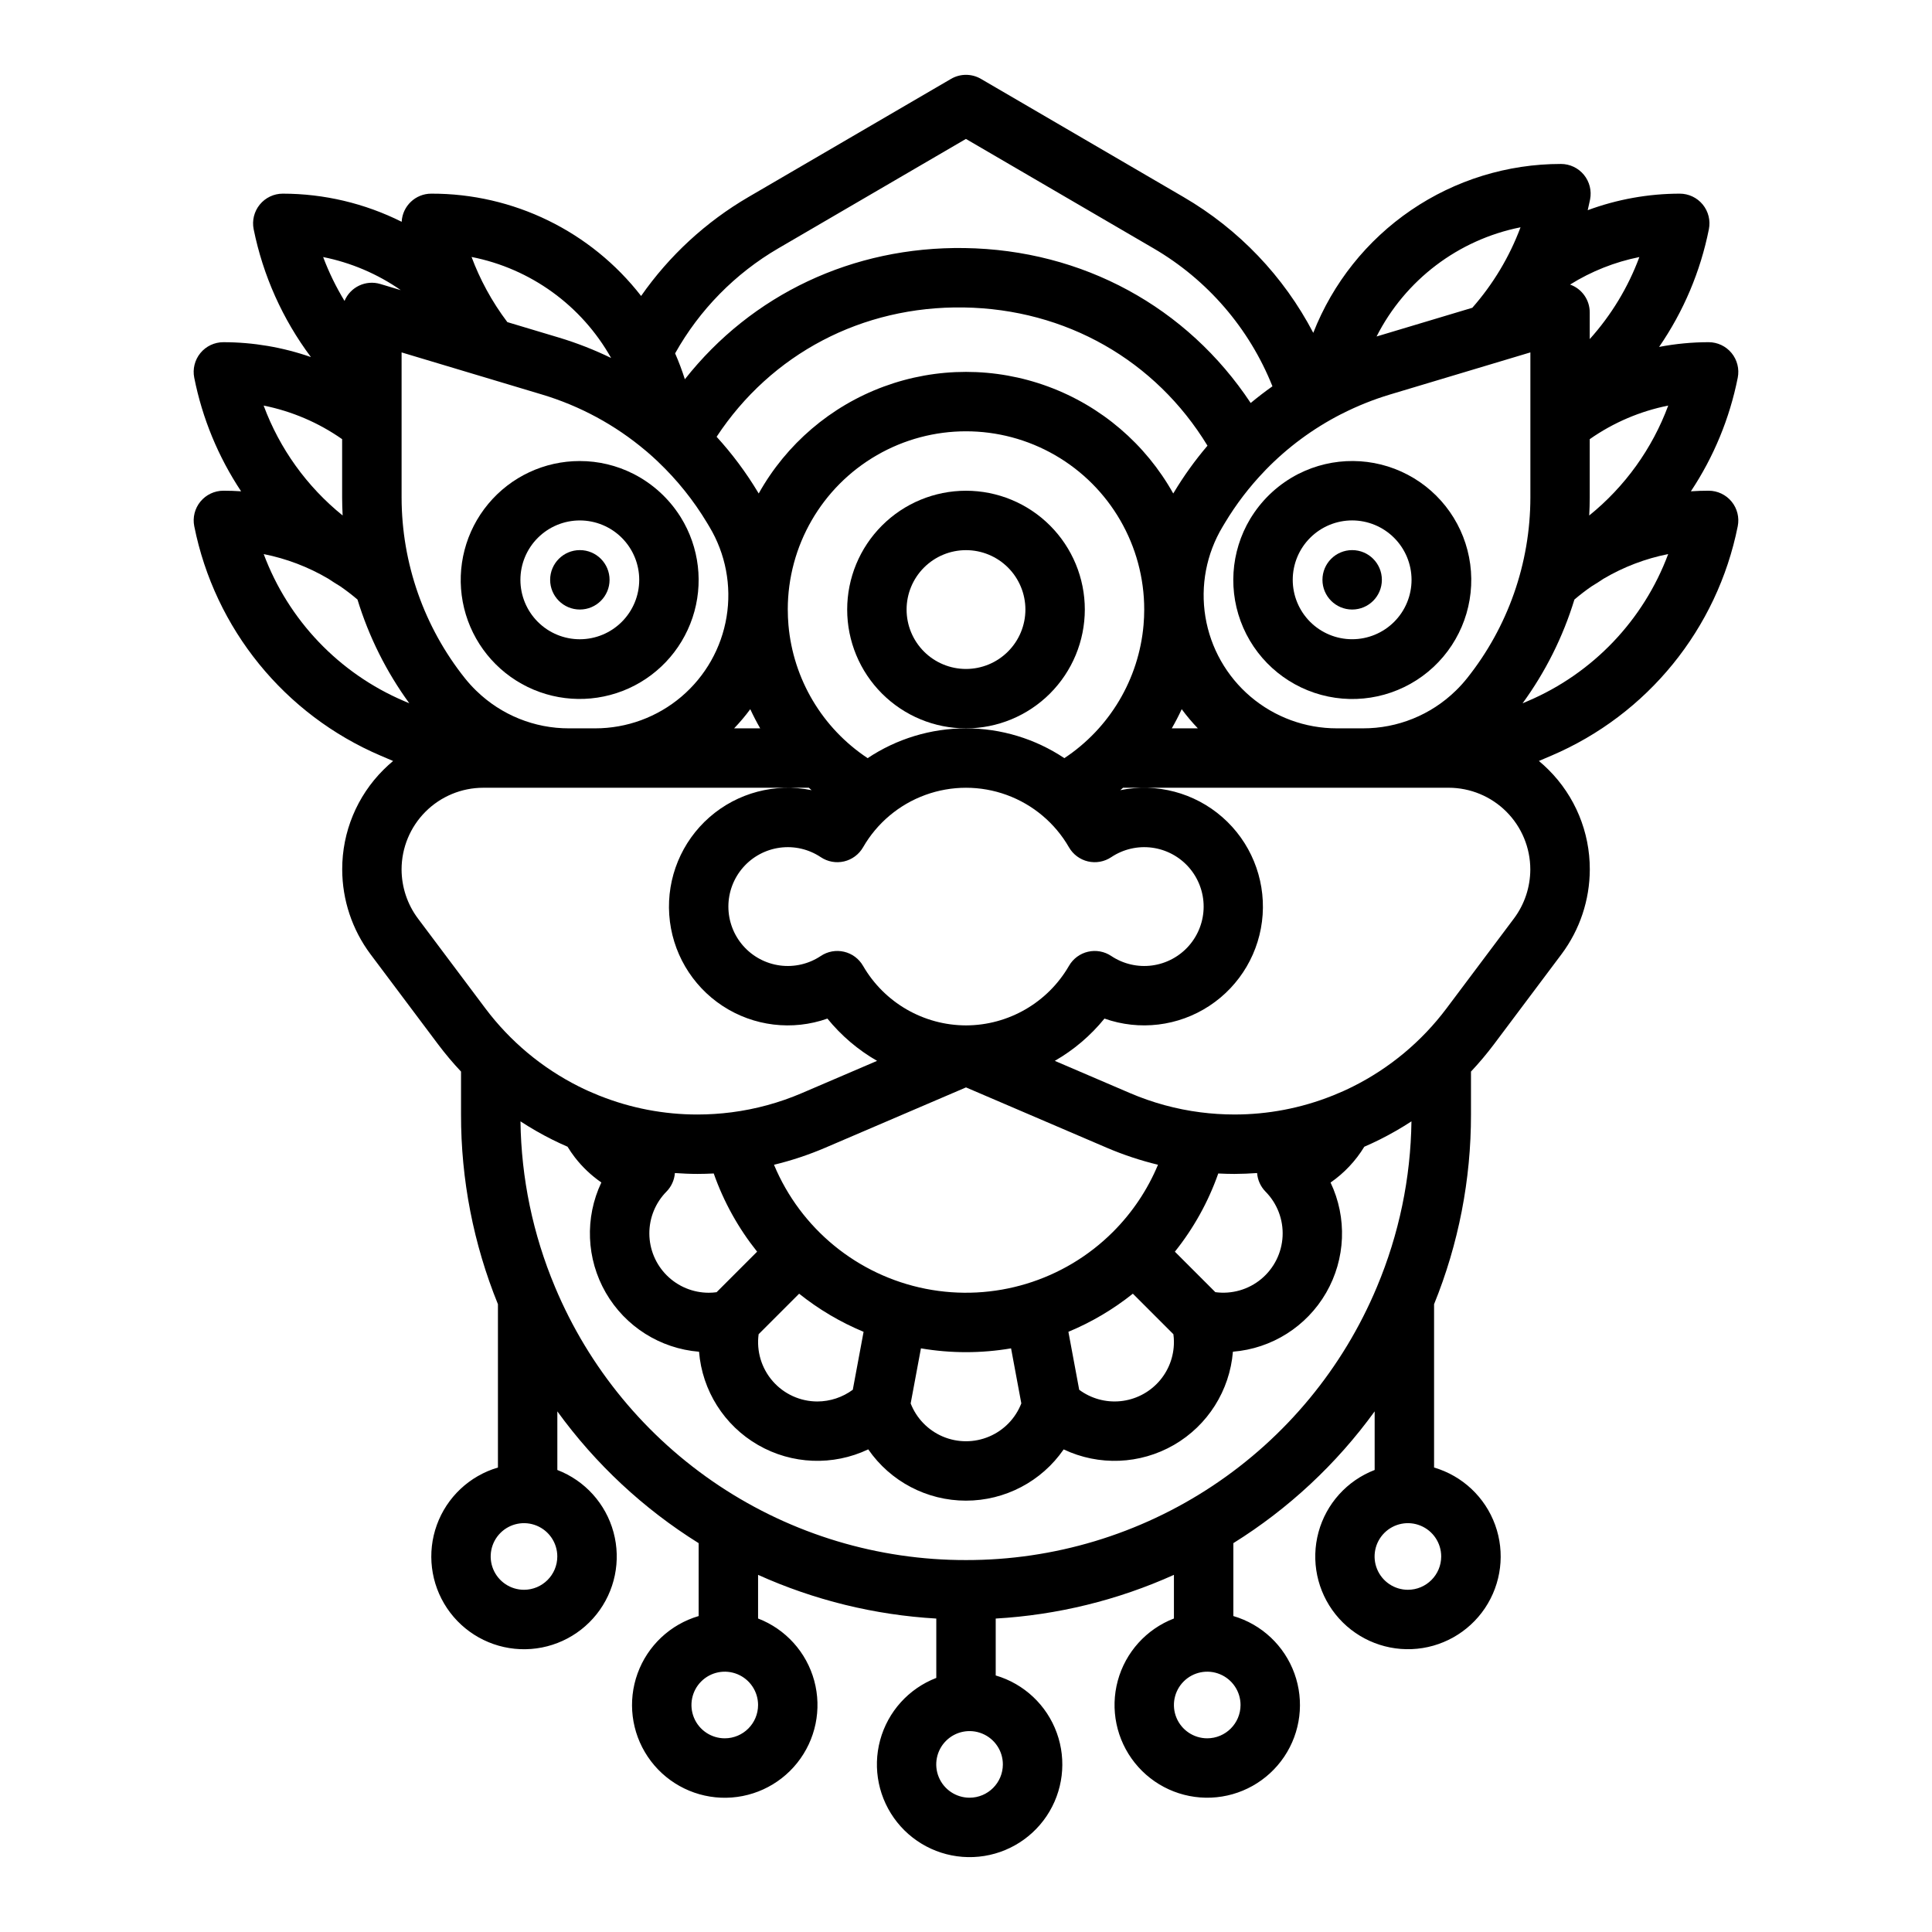 <?xml version="1.0" encoding="UTF-8"?>
<!-- Uploaded to: ICON Repo, www.iconrepo.com, Generator: ICON Repo Mixer Tools -->
<svg fill="#000000" width="800px" height="800px" version="1.1" viewBox="144 144 512 512" xmlns="http://www.w3.org/2000/svg">
 <g>
  <path d="m297.66 266.18c-9.383-0.012-18.281 4.152-24.277 11.367-6 7.211-8.473 16.719-6.754 25.941 1.723 9.219 7.461 17.195 15.656 21.758 8.195 4.566 17.996 5.242 26.742 1.848 8.746-3.394 15.523-10.508 18.496-19.406 2.973-8.895 1.824-18.652-3.125-26.621-0.066-0.105-0.133-0.211-0.203-0.316-3-4.691-7.188-8.512-12.137-11.074-0.086-0.047-0.176-0.09-0.266-0.137v0.004c-4.383-2.215-9.223-3.367-14.133-3.363zm0 47.23c-4.176 0-8.184-1.66-11.133-4.609-2.953-2.953-4.613-6.961-4.613-11.133 0-4.176 1.66-8.184 4.613-11.133 2.949-2.953 6.957-4.613 11.133-4.613 4.172 0 8.18 1.66 11.133 4.613 2.949 2.949 4.609 6.957 4.609 11.133-0.004 4.172-1.664 8.176-4.617 11.125-2.949 2.953-6.953 4.613-11.125 4.617z"/>
  <path d="m305.54 297.66c0 4.348-3.523 7.871-7.871 7.871-4.348 0-7.875-3.523-7.875-7.871 0-4.348 3.527-7.875 7.875-7.875 4.348 0 7.871 3.527 7.871 7.875"/>
  <path d="m488.11 269.58c-0.047 0.023-0.09 0.047-0.137 0.07-4.945 2.551-9.133 6.356-12.141 11.035-0.125 0.18-0.242 0.367-0.355 0.555-0.043 0.07-0.086 0.145-0.133 0.215l-0.012 0.02c-5.258 8.762-5.949 19.527-1.848 28.891 4.102 9.359 12.488 16.152 22.496 18.223 10.004 2.07 20.395-0.836 27.875-7.801 7.481-6.965 11.121-17.121 9.77-27.25-1.352-10.129-7.527-18.977-16.57-23.734-9.043-4.762-19.832-4.844-28.945-0.223zm29.965 28.082c0 4.172-1.656 8.18-4.609 11.133-2.953 2.949-6.957 4.609-11.133 4.609-4.176 0-8.18-1.66-11.133-4.609-2.953-2.953-4.613-6.961-4.613-11.133 0-4.176 1.66-8.184 4.613-11.133 2.953-2.953 6.957-4.613 11.133-4.613 4.172 0.004 8.176 1.664 11.125 4.617 2.953 2.953 4.613 6.953 4.617 11.129z"/>
  <path d="m510.21 297.66c0 4.348-3.523 7.871-7.871 7.871-4.348 0-7.875-3.523-7.875-7.871 0-4.348 3.527-7.875 7.875-7.875 4.348 0 7.871 3.527 7.871 7.875"/>
  <path d="m431.49 305.54c0-8.352-3.32-16.359-9.223-22.266-5.906-5.906-13.914-9.223-22.266-9.223s-16.363 3.316-22.266 9.223c-5.906 5.906-9.223 13.914-9.223 22.266 0 8.352 3.316 16.359 9.223 22.266 5.902 5.902 13.914 9.223 22.266 9.223 8.348-0.012 16.352-3.332 22.254-9.234 5.902-5.902 9.223-13.906 9.234-22.254zm-31.488 15.742c-4.176 0-8.18-1.656-11.133-4.609-2.953-2.953-4.613-6.957-4.613-11.133 0-4.176 1.66-8.18 4.613-11.133 2.953-2.953 6.957-4.613 11.133-4.613s8.18 1.66 11.133 4.613c2.949 2.953 4.609 6.957 4.609 11.133-0.004 4.172-1.664 8.176-4.617 11.125-2.949 2.953-6.953 4.613-11.125 4.617z"/>
  <path d="m207.9 274.2c-1.559-0.105-3.125-0.156-4.699-0.156-2.359 0-4.594 1.059-6.09 2.883-1.496 1.824-2.094 4.219-1.629 6.535 5.43 27.18 23.922 49.934 49.418 60.809l3.277 1.398c-0.871 0.727-1.719 1.492-2.531 2.305l-0.004 0.004c-7.035 6.996-10.98 16.512-10.953 26.434 0.016 8.09 2.641 15.953 7.477 22.438l17.891 23.852c1.902 2.535 3.945 4.965 6.121 7.277v11.379c-0.027 17.23 3.293 34.305 9.781 50.27v43.281c-7.516 2.207-13.531 7.859-16.195 15.223-2.664 7.363-1.656 15.555 2.707 22.059 4.367 6.5 11.566 10.531 19.391 10.852 7.824 0.324 15.336-3.102 20.219-9.223 4.883-6.121 6.559-14.203 4.508-21.762-2.051-7.559-7.578-13.688-14.887-16.5v-15.527c10.113 13.949 22.828 25.809 37.449 34.922v19.316c-7.512 2.203-13.527 7.859-16.191 15.223-2.664 7.363-1.66 15.555 2.707 22.055 4.363 6.504 11.566 10.535 19.391 10.859 7.824 0.32 15.332-3.106 20.215-9.227 4.887-6.121 6.562-14.203 4.512-21.762-2.051-7.555-7.578-13.684-14.887-16.5v-11.566c14.902 6.715 30.914 10.641 47.23 11.582v15.73c-7.305 2.812-12.832 8.941-14.883 16.496-2.047 7.555-0.371 15.637 4.512 21.758 4.883 6.117 12.391 9.543 20.215 9.219 7.82-0.32 15.02-4.352 19.387-10.852 4.363-6.5 5.367-14.691 2.703-22.055-2.664-7.359-8.676-13.012-16.188-15.215v-15.082c16.32-0.941 32.328-4.867 47.23-11.582v11.57-0.004c-7.305 2.816-12.832 8.941-14.883 16.5-2.047 7.555-0.371 15.637 4.512 21.754 4.883 6.121 12.391 9.543 20.215 9.223 7.82-0.324 15.02-4.356 19.387-10.855 4.363-6.5 5.367-14.688 2.703-22.051-2.664-7.363-8.676-13.016-16.188-15.219v-19.316c14.621-9.113 27.34-20.973 37.449-34.922v15.531-0.004c-7.305 2.812-12.832 8.941-14.883 16.496-2.051 7.559-0.375 15.637 4.508 21.758 4.883 6.117 12.391 9.543 20.215 9.223 7.82-0.32 15.023-4.352 19.387-10.852 4.363-6.5 5.371-14.691 2.707-22.055-2.664-7.359-8.676-13.012-16.188-15.219v-43.281c6.484-15.965 9.805-33.039 9.781-50.27v-11.379c2.172-2.312 4.215-4.742 6.121-7.277l17.887-23.852c4.84-6.484 7.461-14.348 7.481-22.438 0.023-9.922-3.922-19.441-10.957-26.438-0.812-0.812-1.66-1.578-2.531-2.309l3.273-1.398v0.004c25.496-10.875 43.988-33.629 49.422-60.812 0.461-2.312-0.137-4.711-1.633-6.535-1.496-1.82-3.731-2.879-6.086-2.879-1.57 0-3.137 0.051-4.699 0.156 6.062-9.125 10.281-19.352 12.418-30.098 0.461-2.312-0.137-4.715-1.633-6.539-1.496-1.824-3.731-2.879-6.086-2.879-4.402 0.004-8.797 0.426-13.121 1.254 6.473-9.395 10.961-20.008 13.191-31.195 0.465-2.312-0.133-4.711-1.629-6.539-1.496-1.824-3.731-2.883-6.09-2.883-8.324 0.012-16.582 1.496-24.391 4.383 0.223-0.941 0.434-1.887 0.625-2.84 0.461-2.312-0.141-4.711-1.633-6.531-1.496-1.824-3.731-2.883-6.09-2.883-14.172-0.004-28.012 4.266-39.723 12.25-11.707 7.984-20.738 19.312-25.91 32.508-7.844-15.004-19.77-27.48-34.398-36l-53.668-31.301c-2.453-1.43-5.481-1.43-7.934 0l-53.668 31.301c-11.277 6.574-20.988 15.523-28.461 26.227-13.332-17.16-33.867-27.172-55.602-27.113-4.184-0.004-7.641 3.277-7.852 7.457-9.781-4.894-20.57-7.449-31.508-7.457-2.359 0-4.59 1.059-6.086 2.883-1.496 1.824-2.094 4.223-1.633 6.535 2.484 12.281 7.668 23.855 15.176 33.887-7.457-2.602-15.301-3.938-23.199-3.941-2.359 0-4.594 1.055-6.09 2.879-1.496 1.824-2.094 4.227-1.629 6.539 2.133 10.746 6.356 20.973 12.418 30.098zm128.17 330.47c-3.57 0-6.789-2.152-8.156-5.449-1.363-3.301-0.609-7.098 1.914-9.621 2.523-2.523 6.32-3.281 9.621-1.914 3.297 1.367 5.449 4.586 5.449 8.156-0.004 4.875-3.953 8.824-8.828 8.828zm127.86 0c-3.57 0-6.789-2.152-8.156-5.449-1.367-3.297-0.609-7.098 1.914-9.621 2.523-2.523 6.32-3.281 9.621-1.914 3.297 1.367 5.449 4.586 5.449 8.156-0.008 4.871-3.953 8.82-8.828 8.828zm85.637-367.28v38.473c-0.023 17.414-5.945 34.305-16.809 47.914-0.902 1.125-1.871 2.195-2.902 3.203-0.043 0.043-0.09 0.082-0.133 0.125-6.562 6.375-15.359 9.934-24.512 9.914h-6.957c-8.359 0-16.453-2.973-22.828-8.383s-10.621-12.91-11.98-21.16c-1.359-8.254 0.254-16.719 4.559-23.891l0.617-1.027c2.973-4.957 6.5-9.562 10.508-13.727 0.125-0.121 0.242-0.254 0.359-0.383 5.75-5.902 12.422-10.832 19.746-14.605 0.156-0.07 0.309-0.145 0.457-0.223 4.062-2.059 8.297-3.754 12.656-5.066zm-72.422 217.48c0.141 1.855 0.934 3.598 2.234 4.922 3.098 3.133 4.738 7.422 4.523 11.824-0.215 4.398-2.266 8.508-5.652 11.328-3.387 2.816-7.801 4.082-12.168 3.492l-10.727-10.727c4.973-6.211 8.859-13.219 11.5-20.723 1.434 0.07 2.867 0.117 4.289 0.117 2.008-0.004 4.008-0.094 6-0.234zm-22.043 44.777c0.008 3.906-1.441 7.68-4.062 10.574-2.621 2.898-6.231 4.719-10.117 5.102-3.891 0.387-7.781-0.691-10.922-3.019l-2.863-15.363h0.004c6.137-2.555 11.887-5.953 17.078-10.102l10.742 10.742c0.094 0.684 0.141 1.375 0.141 2.066zm-134.48-39.859c1.301-1.324 2.094-3.066 2.231-4.918 1.992 0.137 3.992 0.23 6.004 0.23 1.426 0 2.856-0.047 4.289-0.117v-0.004c2.641 7.508 6.527 14.512 11.5 20.727l-10.742 10.742c-0.684 0.094-1.375 0.141-2.066 0.141-4.164 0.004-8.16-1.645-11.113-4.582-2.953-2.934-4.621-6.922-4.641-11.086s1.613-8.168 4.535-11.133zm24.43 37.785 10.73-10.73h-0.004c5.191 4.148 10.941 7.551 17.082 10.102l-2.859 15.352c-2.723 2.008-6.012 3.098-9.391 3.109-4.535-0.004-8.848-1.965-11.828-5.383-2.984-3.418-4.344-7.953-3.734-12.449zm43.008 3.75v0.004c7.902 1.348 15.977 1.348 23.883 0l2.719 14.586c-1.539 3.965-4.617 7.133-8.531 8.789-3.918 1.66-8.336 1.66-12.254 0.008-3.914-1.656-6.996-4.824-8.539-8.785zm50.906-30.871c-13.004 13-31.633 18.656-49.668 15.09-18.039-3.57-33.105-15.898-40.18-32.867 4.656-1.125 9.211-2.641 13.613-4.527l37.27-15.973 37.262 15.969h-0.004c4.406 1.887 8.961 3.398 13.621 4.527-2.773 6.648-6.82 12.688-11.914 17.781zm-38.918-54.711h-0.047c-11.258-0.027-21.652-6.039-27.285-15.785-1.09-1.891-2.91-3.242-5.035-3.734-2.121-0.496-4.356-0.086-6.164 1.125-3.176 2.121-7.016 3.016-10.801 2.516-3.789-0.5-7.262-2.359-9.781-5.231-2.516-2.871-3.906-6.559-3.906-10.379 0-3.82 1.391-7.508 3.906-10.379 2.519-2.871 5.992-4.731 9.781-5.231 3.785-0.5 7.625 0.395 10.801 2.516 1.809 1.215 4.043 1.621 6.164 1.129 2.125-0.496 3.945-1.848 5.035-3.734 3.695-6.43 9.539-11.344 16.504-13.883s14.602-2.539 21.566 0 12.812 7.453 16.508 13.883c1.086 1.887 2.91 3.238 5.031 3.734 2.125 0.492 4.356 0.086 6.168-1.129 3.176-2.121 7.016-3.016 10.801-2.516 3.785 0.5 7.262 2.359 9.781 5.231 2.516 2.871 3.906 6.559 3.906 10.379 0 3.82-1.391 7.508-3.906 10.379-2.519 2.871-5.996 4.731-9.781 5.231-3.785 0.5-7.625-0.395-10.801-2.516-1.812-1.211-4.043-1.621-6.168-1.125-2.121 0.492-3.945 1.844-5.031 3.734-5.629 9.734-16.004 15.746-27.246 15.785zm47.004-106.1c-1.254 14.344-8.98 27.332-20.984 35.277-7.719-5.148-16.789-7.898-26.066-7.898-9.281 0-18.352 2.75-26.066 7.898-12.012-7.949-19.738-20.941-20.988-35.289-0.117-1.34-0.176-2.715-0.176-4.094l-0.004-0.004c0-16.875 9.004-32.465 23.617-40.902 14.613-8.438 32.617-8.438 47.23 0s23.617 24.027 23.617 40.902c0 1.375-0.059 2.754-0.18 4.106zm-104.22 22.301c0.801 1.73 1.676 3.422 2.633 5.078h-6.914c1.535-1.598 2.965-3.297 4.281-5.078zm114.33 0h0.004c1.316 1.781 2.746 3.481 4.281 5.078h-6.914c0.957-1.652 1.832-3.344 2.633-5.078zm-2.043-57.484-0.195 0.32c-7.316-13.09-19.062-23.137-33.133-28.328-14.066-5.195-29.523-5.195-43.59 0-14.066 5.191-25.816 15.238-33.133 28.328l-0.195-0.32c-3.16-5.254-6.828-10.18-10.961-14.707 14.465-21.965 38.516-34.68 65.469-34.273 27.059 0.41 50.84 13.996 64.617 36.633v0.004c-3.293 3.863-6.262 7.992-8.875 12.344zm-140.03-11.043c0.141 0.129 0.289 0.246 0.438 0.363 0.941 0.809 1.859 1.637 2.762 2.492 0.051 0.055 0.105 0.098 0.16 0.156v0.004c5.016 4.769 9.363 10.195 12.93 16.129l0.617 1.031c4.301 7.168 5.918 15.637 4.555 23.887-1.359 8.25-5.606 15.75-11.98 21.16s-14.465 8.383-22.828 8.383h-6.957c-9.148 0.02-17.945-3.539-24.508-9.914-0.043-0.043-0.09-0.086-0.137-0.129-1.031-1.008-2-2.074-2.902-3.199-10.859-13.609-16.785-30.5-16.809-47.914v-38.473l20.965 6.289c0.074 0.023 0.148 0.047 0.227 0.066l16.027 4.809c10.07 3.019 19.41 8.078 27.441 14.859zm-101.2 27.426c6.031 1.195 11.816 3.402 17.113 6.523 0.047 0.031 0.098 0.059 0.145 0.09l0.039 0.027c0.891 0.605 1.852 1.219 2.984 1.898 1.582 1.09 3.109 2.262 4.57 3.508 3.019 9.867 7.66 19.16 13.734 27.496l-1.402-0.598c-17.207-7.34-30.648-21.418-37.184-38.945zm40.863 96.559c-2.801-3.75-4.316-8.305-4.328-12.988 0.004-5.738 2.285-11.246 6.344-15.305 4.059-4.059 9.562-6.34 15.305-6.344h86.281c0.242 0.215 0.484 0.434 0.73 0.641l0.004 0.004c-9.641-1.973-19.648 0.672-27.055 7.152-7.402 6.481-11.352 16.051-10.672 25.867 0.68 9.816 5.906 18.754 14.133 24.152 8.227 5.398 18.504 6.641 27.781 3.359 3.664 4.512 8.125 8.309 13.164 11.203l-19.914 8.535c-5.961 2.559-12.25 4.277-18.688 5.102-2.981 0.383-5.984 0.574-8.988 0.578-8.887 0.008-17.691-1.68-25.945-4.973-0.078-0.031-0.156-0.059-0.234-0.09-1.785-0.711-3.543-1.5-5.242-2.356v0.004c-9.75-4.887-18.234-11.969-24.785-20.691zm28.117 177.91c-3.57 0-6.789-2.152-8.156-5.449-1.367-3.301-0.613-7.098 1.91-9.621 2.527-2.523 6.324-3.281 9.621-1.914 3.301 1.367 5.449 4.586 5.449 8.156-0.004 4.871-3.953 8.82-8.824 8.828zm118.08 55.105-0.004-0.004c-3.57 0-6.789-2.148-8.156-5.449-1.367-3.297-0.609-7.094 1.914-9.617 2.523-2.527 6.32-3.281 9.621-1.914 3.297 1.363 5.449 4.582 5.449 8.152-0.008 4.875-3.953 8.824-8.828 8.828zm-0.957-62.98c-23.27 0.035-46.031-6.82-65.41-19.699-19.383-12.879-34.516-31.207-43.496-52.672l-0.023-0.059c-5.832-13.891-8.93-28.77-9.129-43.832 2.719 1.773 5.535 3.391 8.438 4.844 1.312 0.66 2.664 1.277 4.031 1.871 0.598 0.98 1.25 1.93 1.953 2.844 1.984 2.559 4.348 4.797 7.012 6.633-4.43 9.344-3.992 20.266 1.176 29.223 5.168 8.953 14.406 14.801 24.711 15.637 0.832 10.305 6.672 19.543 15.629 24.707 8.953 5.168 19.875 5.602 29.211 1.164 5.875 8.512 15.555 13.594 25.891 13.594 10.34 0.004 20.023-5.074 25.898-13.582 9.34 4.43 20.262 3.988 29.215-1.18 8.953-5.168 14.797-14.406 15.637-24.711 10.301-0.828 19.539-6.668 24.707-15.621s5.606-19.871 1.172-29.207c3.609-2.504 6.656-5.738 8.941-9.492 1.379-0.598 2.731-1.219 4.043-1.879v0.004c2.906-1.457 5.731-3.074 8.453-4.848-0.199 15.059-3.301 29.941-9.133 43.832l-0.023 0.059c-8.98 21.465-24.113 39.793-43.496 52.672-19.379 12.879-42.137 19.734-65.406 19.699zm117.12 7.871v0.004c-3.57 0-6.789-2.152-8.156-5.449-1.367-3.301-0.613-7.098 1.914-9.621 2.523-2.523 6.32-3.281 9.617-1.914 3.301 1.367 5.449 4.586 5.449 8.156-0.004 4.871-3.953 8.82-8.824 8.828zm28.113-177.91-17.891 23.852c-6.551 8.727-15.039 15.812-24.797 20.695-1.688 0.848-3.445 1.637-5.227 2.348-0.078 0.027-0.156 0.059-0.234 0.09-8.254 3.293-17.062 4.981-25.949 4.973-3.004-0.004-6.004-0.195-8.984-0.578-6.441-0.824-12.73-2.543-18.699-5.102l-19.91-8.535c5.039-2.894 9.5-6.691 13.164-11.203 9.277 3.281 19.555 2.039 27.781-3.359 8.227-5.398 13.457-14.336 14.137-24.152 0.676-9.816-3.269-19.387-10.676-25.867-7.402-6.481-17.414-9.125-27.051-7.152 0.246-0.211 0.492-0.43 0.73-0.641l86.285-0.004c5.742 0.004 11.246 2.285 15.305 6.344s6.34 9.566 6.344 15.305c-0.012 4.684-1.527 9.238-4.328 12.988zm3.68-57.613-1.398 0.598-0.004 0.004c6.074-8.34 10.719-17.633 13.734-27.496 1.461-1.246 2.988-2.418 4.57-3.512 1.129-0.68 2.086-1.285 2.973-1.891 0.027-0.016 0.039-0.027 0.062-0.043 0.043-0.027 0.09-0.055 0.133-0.082 5.297-3.121 11.082-5.328 17.113-6.523-6.535 17.527-19.977 31.609-37.188 38.949zm16.258-49.172c0.082-1.582 0.137-3.164 0.137-4.75v-15.477c6.238-4.375 13.324-7.41 20.801-8.902-4.234 11.418-11.469 21.48-20.941 29.133zm0.137-46.75v-7.055c0.012-3.32-2.078-6.289-5.211-7.391 5.633-3.519 11.852-5.988 18.363-7.293-2.973 8.012-7.438 15.391-13.152 21.742zm-18.34-29.625c-2.926 7.828-7.258 15.055-12.777 21.328l-25.375 7.609c7.606-14.988 21.668-25.652 38.152-28.938zm-196.68 5.57 49.703-28.988 49.699 28.984c14.301 8.332 25.398 21.203 31.531 36.574-1.984 1.395-3.902 2.879-5.766 4.422-16.84-25.426-44.512-40.59-75.84-41.062-29.652-0.438-56.418 12.336-74.109 34.773-0.738-2.332-1.602-4.621-2.582-6.863 6.473-11.559 15.922-21.172 27.363-27.84zm-44.324 29.066c-4.449-2.164-9.062-3.973-13.801-5.398l-13.699-4.109c-2.047-2.707-3.887-5.562-5.508-8.543-0.02-0.039-0.043-0.078-0.062-0.117v-0.004c-1.504-2.769-2.812-5.644-3.914-8.602 15.652 3.078 29.172 12.863 36.984 26.773zm-55.738-17.98-5.41-1.625h-0.004c-3.848-1.16-7.949 0.773-9.5 4.481-2.246-3.688-4.144-7.582-5.664-11.625 7.387 1.48 14.395 4.465 20.578 8.77zm-15.547 39.492v15.477c0 1.586 0.055 3.168 0.137 4.746v0.004c-9.473-7.648-16.707-17.711-20.938-29.129 7.473 1.496 14.559 4.527 20.801 8.902z"/>
 </g>
</svg>